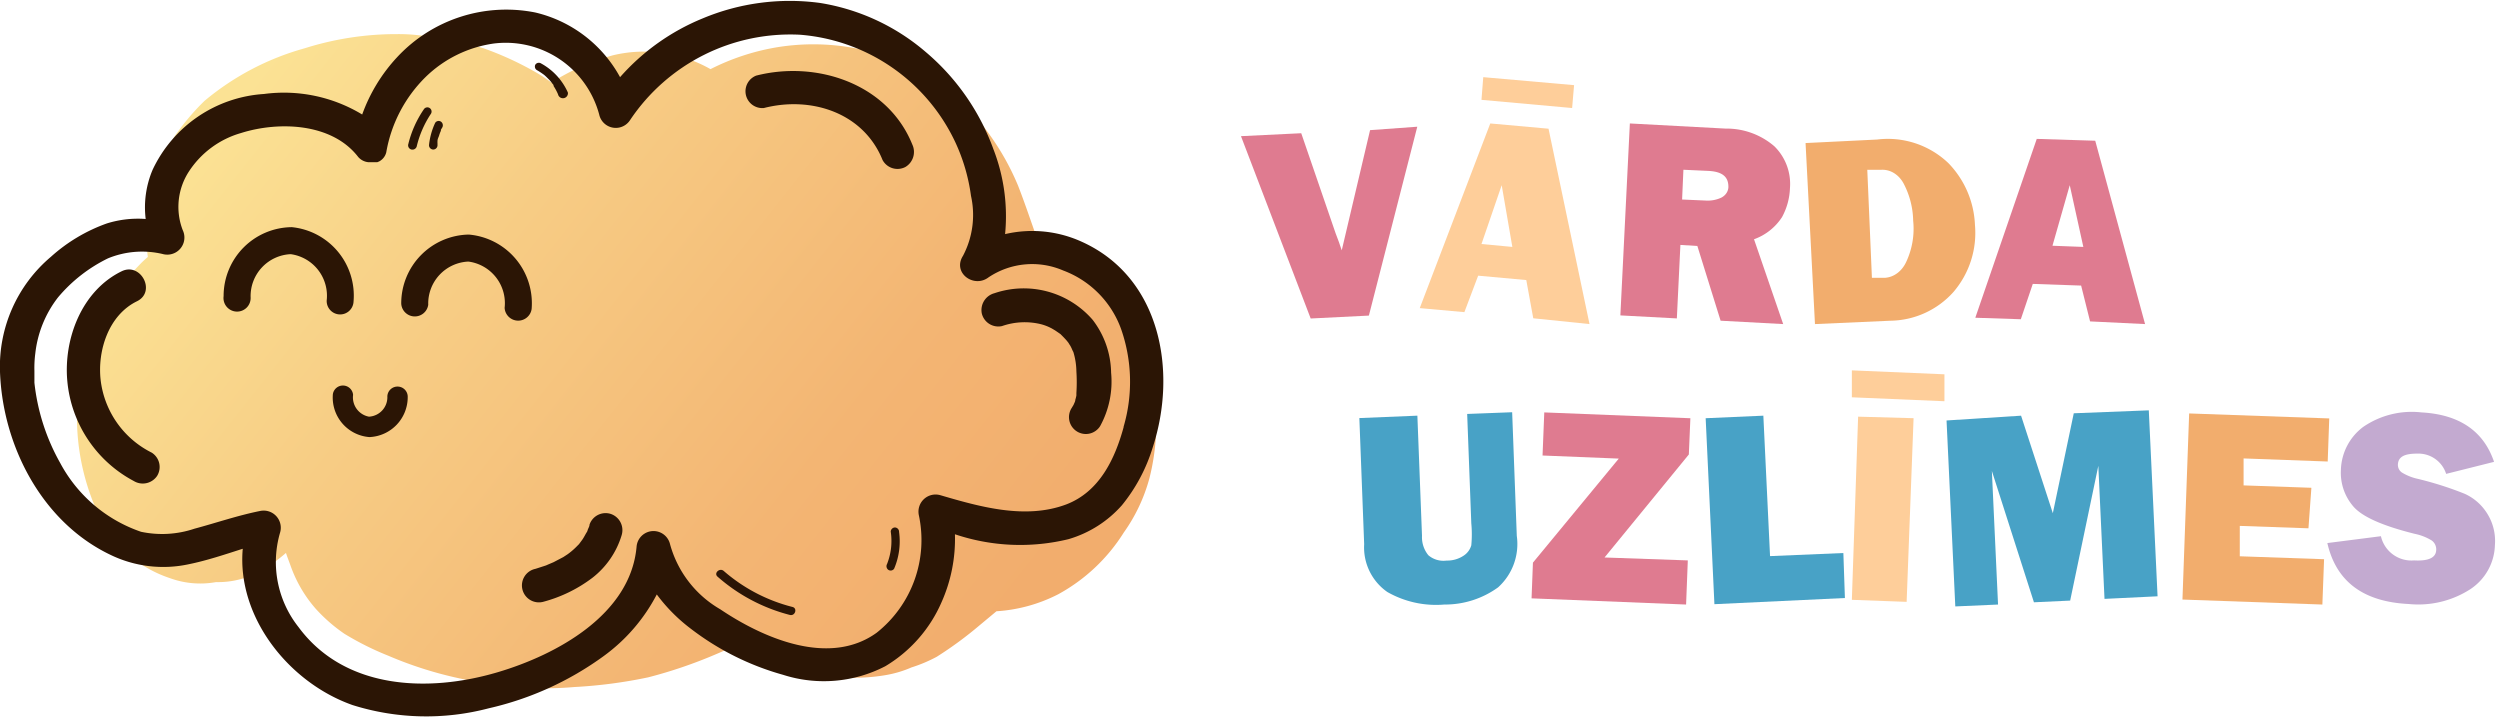 <svg width="162" height="47" xmlns="http://www.w3.org/2000/svg"><defs><linearGradient x1="5.195%" y1="29.698%" x2="107.344%" y2="79.099%" id="a"><stop stop-color="#FBE294" offset="0%"/><stop stop-color="#F7CC84" offset="28%"/><stop stop-color="#F3B573" offset="64%"/><stop stop-color="#F2AD6D" offset="87%"/></linearGradient></defs><g fill-rule="nonzero" fill="none"><path d="M74.756 25.191a13.4 13.4 0 0 0-3.39-6.94 14.44 14.44 0 0 0-3.14-2.64c-.38-.23-.78-.43-1.17-.64-.35-1-.69-2-1.08-3a16.5 16.5 0 0 0-2.31-3.92 14.19 14.19 0 0 0-3.06-2.8 12.3 12.3 0 0 0-4-1.91 14.62 14.62 0 0 0-6.41-.31 15 15 0 0 0-4.15 1.39 8.69 8.69 0 0 0-6.31-.9 14.85 14.85 0 0 0-4 1.77 9.87 9.87 0 0 0-1-.66 20.81 20.81 0 0 0-3.39-1.56 22.39 22.39 0 0 0-3.6-.76c-.66-.112-1.33-.165-2-.16a19.743 19.743 0 0 0-6 .92 17.32 17.32 0 0 0-6.48 3.4 15 15 0 0 0-1.73 2 3.87 3.87 0 0 0-.43.7 12.37 12.37 0 0 0-1.58 5.19c-.06.744-.04 1.491.06 2.23a7.11 7.11 0 0 0-.56.53 15.44 15.44 0 0 0-1.72 2.15 15.11 15.11 0 0 0-2.3 7.08 14.93 14.93 0 0 0 1.58 7.34 7.83 7.83 0 0 0 4.42 3.71 5.74 5.74 0 0 0 3 .26 5.58 5.58 0 0 0 3-.79 9.72 9.72 0 0 0 1.53-1.1c.08.25.17.47.3.83a8.53 8.53 0 0 0 1.64 2.8 10.48 10.48 0 0 0 1.85 1.61 18.82 18.82 0 0 0 2.84 1.42 25 25 0 0 0 6.82 1.84 21.29 21.29 0 0 0 5.23.19 31.08 31.08 0 0 0 4.8-.63 30.4 30.4 0 0 0 4.37-1.49 16.43 16.43 0 0 0 2-1c.2.15.4.31.62.45.214.149.438.282.67.4a16.33 16.33 0 0 0 2.33 1.14 11.5 11.5 0 0 0 5.43.35 7.08 7.08 0 0 0 1.63-.49 9.48 9.48 0 0 0 1.64-.69 24.59 24.59 0 0 0 2.8-2.06l1.07-.89a10.16 10.16 0 0 0 4-1.1 11.54 11.54 0 0 0 4.25-4 11 11 0 0 0 1.66-3.51 14.27 14.27 0 0 0 .27-5.75Z" fill="url(#a)" transform="translate(-.006 .059)"/><path d="M70.13 15.68a7.74 7.74 0 0 0-5-.51 12 12 0 0 0-.76-5.51A14.87 14.87 0 0 0 60 3.38 13.88 13.88 0 0 0 53.13.19a14.61 14.61 0 0 0-7.59 1A14.4 14.4 0 0 0 40.18 5 8.47 8.47 0 0 0 34.69.81a9.65 9.65 0 0 0-8.95 2.89 10.81 10.81 0 0 0-2.27 3.72 9.79 9.79 0 0 0-6.36-1.33A8.58 8.58 0 0 0 9.89 11a6.24 6.24 0 0 0-.45 3.19 6.74 6.74 0 0 0-2.52.29 10.84 10.84 0 0 0-3.62 2.16A9.31 9.31 0 0 0 0 24.1c.17 4.77 2.7 9.7 7.11 11.83a7.83 7.83 0 0 0 5.13.63c1.18-.24 2.33-.63 3.49-1-.39 4.44 3 8.68 7.12 10.13a15.9 15.9 0 0 0 8.81.21 20.31 20.31 0 0 0 7.45-3.38 11.47 11.47 0 0 0 3.45-4 10.92 10.92 0 0 0 2.19 2.21 17.54 17.54 0 0 0 6 3 8.65 8.65 0 0 0 6.62-.56A9 9 0 0 0 61 39.05a10.06 10.06 0 0 0 .88-4.43c2.37.798 4.919.91 7.35.32a7.37 7.37 0 0 0 3.47-2.2 11 11 0 0 0 2-3.76c1.6-4.91.52-10.98-4.57-13.3Zm2.68 12c-.57 2.09-1.58 4.18-3.7 5-2.64 1-5.58.17-8.17-.59a1.11 1.11 0 0 0-1.4 1.29A7.67 7.67 0 0 1 56.81 41c-3.07 2.22-7.35.36-10.14-1.52a7 7 0 0 1-3.26-4.25 1.1 1.1 0 0 0-2.16.2c-.39 4.4-5.18 7-9 8.13-4.48 1.33-9.91 1.14-12.91-2.93a6.79 6.79 0 0 1-1.19-6.12 1.11 1.11 0 0 0-1.29-1.4c-1.45.29-2.84.77-4.26 1.15a6.57 6.57 0 0 1-3.46.2A9.38 9.38 0 0 1 3.9 30a13.53 13.53 0 0 1-1.67-5.2v-.77a7.32 7.32 0 0 1 .06-1.15 7.2 7.2 0 0 1 1.47-3.61A9.88 9.88 0 0 1 7 16.74a5.81 5.81 0 0 1 3.54-.28 1.11 1.11 0 0 0 1.3-1.55 4.2 4.2 0 0 1 .41-3.81 6 6 0 0 1 3.37-2.48c2.44-.77 5.89-.66 7.59 1.55a1 1 0 0 0 .65.34h.59l.12-.05a.91.91 0 0 0 .46-.59A9 9 0 0 1 27.57 5 7.9 7.9 0 0 1 32 2.82a6.27 6.27 0 0 1 6.83 4.61 1.1 1.1 0 0 0 2 .35 12.49 12.49 0 0 1 11-5.53 12.17 12.17 0 0 1 10.09 7 12 12 0 0 1 1 3.44 5.68 5.68 0 0 1-.52 3.89c-.7 1.1.71 2.12 1.66 1.39a5.08 5.08 0 0 1 4.84-.44 6.35 6.35 0 0 1 3.75 3.8 10.35 10.35 0 0 1 .16 6.32v.03Z" fill="#2B1505"/><path d="M30.38 15.2A4.46 4.46 0 0 0 26 19.67a.88.88 0 0 0 1.75.08 2.72 2.72 0 0 1 2.6-2.8 2.72 2.72 0 0 1 2.35 3 .88.88 0 0 0 1.75.07 4.47 4.47 0 0 0-4.07-4.82ZM21.17 19.47a.87.87 0 0 0 1.74.07 4.46 4.46 0 0 0-4-4.82 4.46 4.46 0 0 0-4.42 4.47.88.88 0 1 0 1.75.07 2.72 2.72 0 0 1 2.6-2.79 2.72 2.72 0 0 1 2.33 3ZM70.8 20.72A5.91 5.91 0 0 0 64.44 19a1.13 1.13 0 0 0-.82 1.31 1.1 1.1 0 0 0 1.31.82 4.46 4.46 0 0 1 2.49-.13c.203.05.4.12.59.21l.14.07.22.13.25.17.1.07c.14.14.28.28.41.43l.11.14a1.4 1.4 0 0 0 .1.16c.05.084.093.17.13.26 0 0 .06.14.08.16.126.408.193.833.2 1.26.03.47.03.94 0 1.41v.16a2.86 2.86 0 0 1-.07.28c0 .11-.07.21-.11.32l-.12.2a1.093 1.093 0 1 0 1.84 1.18 6 6 0 0 0 .71-3.46 5.75 5.75 0 0 0-1.2-3.43ZM9.83 29.33a6.05 6.05 0 0 1-3.31-4.72c-.21-1.92.53-4.2 2.36-5.09 1.26-.62.24-2.55-1-1.94-2.58 1.26-3.76 4.36-3.52 7.09a8.17 8.17 0 0 0 4.31 6.5 1.12 1.12 0 0 0 1.51-.33 1.1 1.1 0 0 0-.35-1.51ZM39.57 33.3a1.1 1.1 0 0 0-1.37.7c0 .11-.07.21-.11.32a.78.78 0 0 1-.05.14c-.05.14 0 .06 0 0-.12.18-.2.37-.32.53l-.2.27-.09.09a4.6 4.6 0 0 1-.52.47l-.12.09-.29.19-.63.33-.33.14-.16.07-.68.22a1.098 1.098 0 1 0 .49 2.14 9.17 9.17 0 0 0 3.2-1.56 5.5 5.5 0 0 0 1.89-2.75 1.11 1.11 0 0 0-.71-1.39ZM38.04 34.46h-.01.01zM59.12 9.37C57.53 5.42 52.92 3.9 49 4.9a1.09 1.09 0 0 0 .5 2.1c3.08-.79 6.46.31 7.69 3.37a1.1 1.1 0 0 0 1.48.45c.5-.296.695-.923.45-1.45ZM34.77 4.53c.173.1.34.21.5.33l.11.1.21.21c.069.072.132.149.19.23l.09.11v.06a3.5 3.5 0 0 1 .29.54.325.325 0 0 0 .64-.11 4 4 0 0 0-1.74-1.89.27.27 0 0 0-.37.08.27.27 0 0 0 .08.34ZM26.63 9.68A.29.29 0 0 0 27 9.5a6.57 6.57 0 0 1 .92-2.12.272.272 0 1 0-.46-.29 6.89 6.89 0 0 0-1 2.24.28.28 0 0 0 .17.35ZM28.06 9.69a.28.28 0 0 0 .29-.26s0-.12 0 0V9.3a1.36 1.36 0 0 1 0-.17c0-.11.06-.22.1-.33.03-.11.07-.218.12-.32v-.07l.09-.15a.29.29 0 0 0-.09-.38.27.27 0 0 0-.37.08 4.47 4.47 0 0 0-.4 1.44.28.28 0 0 0 .26.29ZM51.35 39.33A10.83 10.83 0 0 1 46.9 37c-.26-.23-.67.14-.4.37a11.37 11.37 0 0 0 4.69 2.48c.34.08.5-.44.16-.52ZM58 34.18a.28.28 0 0 0-.28.27 4.06 4.06 0 0 1-.24 2.1.29.29 0 0 0 .09.38.27.27 0 0 0 .37-.08 4.5 4.5 0 0 0 .32-2.38.28.28 0 0 0-.26-.29ZM24 28.32h-.1a2.57 2.57 0 0 1-2.33-2.78.66.66 0 0 1 1.31.05A1.27 1.27 0 0 0 23.91 27a1.26 1.26 0 0 0 1.19-1.32.66.66 0 0 1 1.32.06A2.59 2.59 0 0 1 24 28.32Z" fill="#2B1505"/><path d="m91.84 8.21-3.137 12.24-3.771.188-4.517-11.815 3.905-.19 2.225 6.476c.148.378.282.75.4 1.112l1.836-7.788 3.06-.222Z" fill="#DF7B90"/><path d="m99.355 20.625-.452-2.477-3.118-.284-.893 2.363L92 19.966 96.57 8l3.774.34L103 21l-3.645-.375ZM96 6.47 96.115 5l5.885.518L101.874 7 96 6.47Zm0 9.343L98 16l-.69-4L96 15.813Z" fill="#FECE9A"/><path d="m115.55 21-4.055-.218-1.506-4.842-1.099-.069-.23 4.762-3.66-.195L105.615 8l6.21.333a4.732 4.732 0 0 1 3.154 1.147 3.417 3.417 0 0 1 1.011 2.708 4.229 4.229 0 0 1-.516 1.882 3.61 3.61 0 0 1-1.814 1.434L115.55 21ZM109 12.929l1.5.065c.367.028.734-.04 1.056-.195.276-.149.444-.412.444-.696 0-.649-.39-.982-1.3-1.029L109.085 11 109 12.929Z" fill="#DF7B90"/><path d="M117.61 21 117 9.27l4.641-.228a5.673 5.673 0 0 1 4.619 1.533 6.103 6.103 0 0 1 1.717 4 5.881 5.881 0 0 1-1.396 4.349 5.578 5.578 0 0 1-4.098 1.859l-4.874.217Zm3.69-3h.871c.57-.047 1.08-.436 1.352-1.03a5.06 5.06 0 0 0 .45-2.675 5.367 5.367 0 0 0-.6-2.367c-.315-.617-.894-.973-1.502-.923H121l.3 6.995Z" fill="#F2AD6D"/><path d="m135.437 20.827-.58-2.322-3.133-.108-.775 2.29L128 20.59 131.982 9l3.789.119L139 21l-3.563-.173ZM133 15.924l2 .076-.88-4-1.12 3.924Z" fill="#DF7B90"/><path d="m97.988 26.713.3 8.01a3.783 3.783 0 0 1-1.212 3.338 5.857 5.857 0 0 1-3.483 1.113 6.363 6.363 0 0 1-3.694-.813 3.517 3.517 0 0 1-1.501-3.093l-.312-8.177 3.76-.156.3 7.788c-.022.455.123.904.413 1.258.325.277.755.402 1.179.344.395.01.784-.103 1.112-.322.238-.157.413-.394.49-.668a7.612 7.612 0 0 0 0-1.424l-.267-7.087 2.915-.111Z" fill="#48A2C6"/><path fill="#DF7B90" d="m109.37 36.314-.111 2.86-10.014-.401.089-2.314 5.563-6.742-4.94-.2.112-2.793 9.468.378-.1 2.348-5.463 6.675z"/><path fill="#48A2C6" d="m119.45 35.836.1 2.915-8.456.4-.567-12.05 3.738-.165.434 9.1z"/><path d="M120 25.745V24l6 .255V26l-6-.255Zm4 1.354L123.55 39l-3.55-.131.406-11.869 3.594.099Z" fill="#FECE9A"/><path fill="#48A2C6" d="m139.242 26.59.568 12.05-3.438.167-.401-8.623-1.824 8.734-2.348.11-2.726-8.51.4 8.656-2.77.122-.567-12.05 4.829-.31 2.058 6.319 1.357-6.475z"/><path fill="#F2AD6D" d="m150.6 36.237-.11 2.937-9.067-.323.434-12.06 9.078.323-.1 2.792-5.451-.2v1.747l4.394.155-.19 2.626-4.45-.156v1.969z"/><path d="m150.812 35.19 3.472-.444a2.026 2.026 0 0 0 2.147 1.568c.934.051 1.413-.171 1.435-.667a.71.71 0 0 0-.29-.623 3.4 3.4 0 0 0-1.112-.434c-2.091-.523-3.426-1.113-3.994-1.803a3.335 3.335 0 0 1-.779-2.347 3.602 3.602 0 0 1 1.436-2.77 5.553 5.553 0 0 1 3.782-.946c2.448.133 4.028 1.202 4.706 3.204l-3.104.779a1.89 1.89 0 0 0-1.869-1.313c-.812 0-1.224.19-1.257.69a.6.6 0 0 0 .256.534c.32.194.669.333 1.035.412 1.034.249 2.049.571 3.037.968a3.33 3.33 0 0 1 1.457 1.279c.382.606.557 1.32.501 2.036a3.538 3.538 0 0 1-1.635 2.893 6.219 6.219 0 0 1-3.95.934c-2.96-.144-4.706-1.468-5.274-3.95Z" fill="#C3AAD0"/></g></svg>